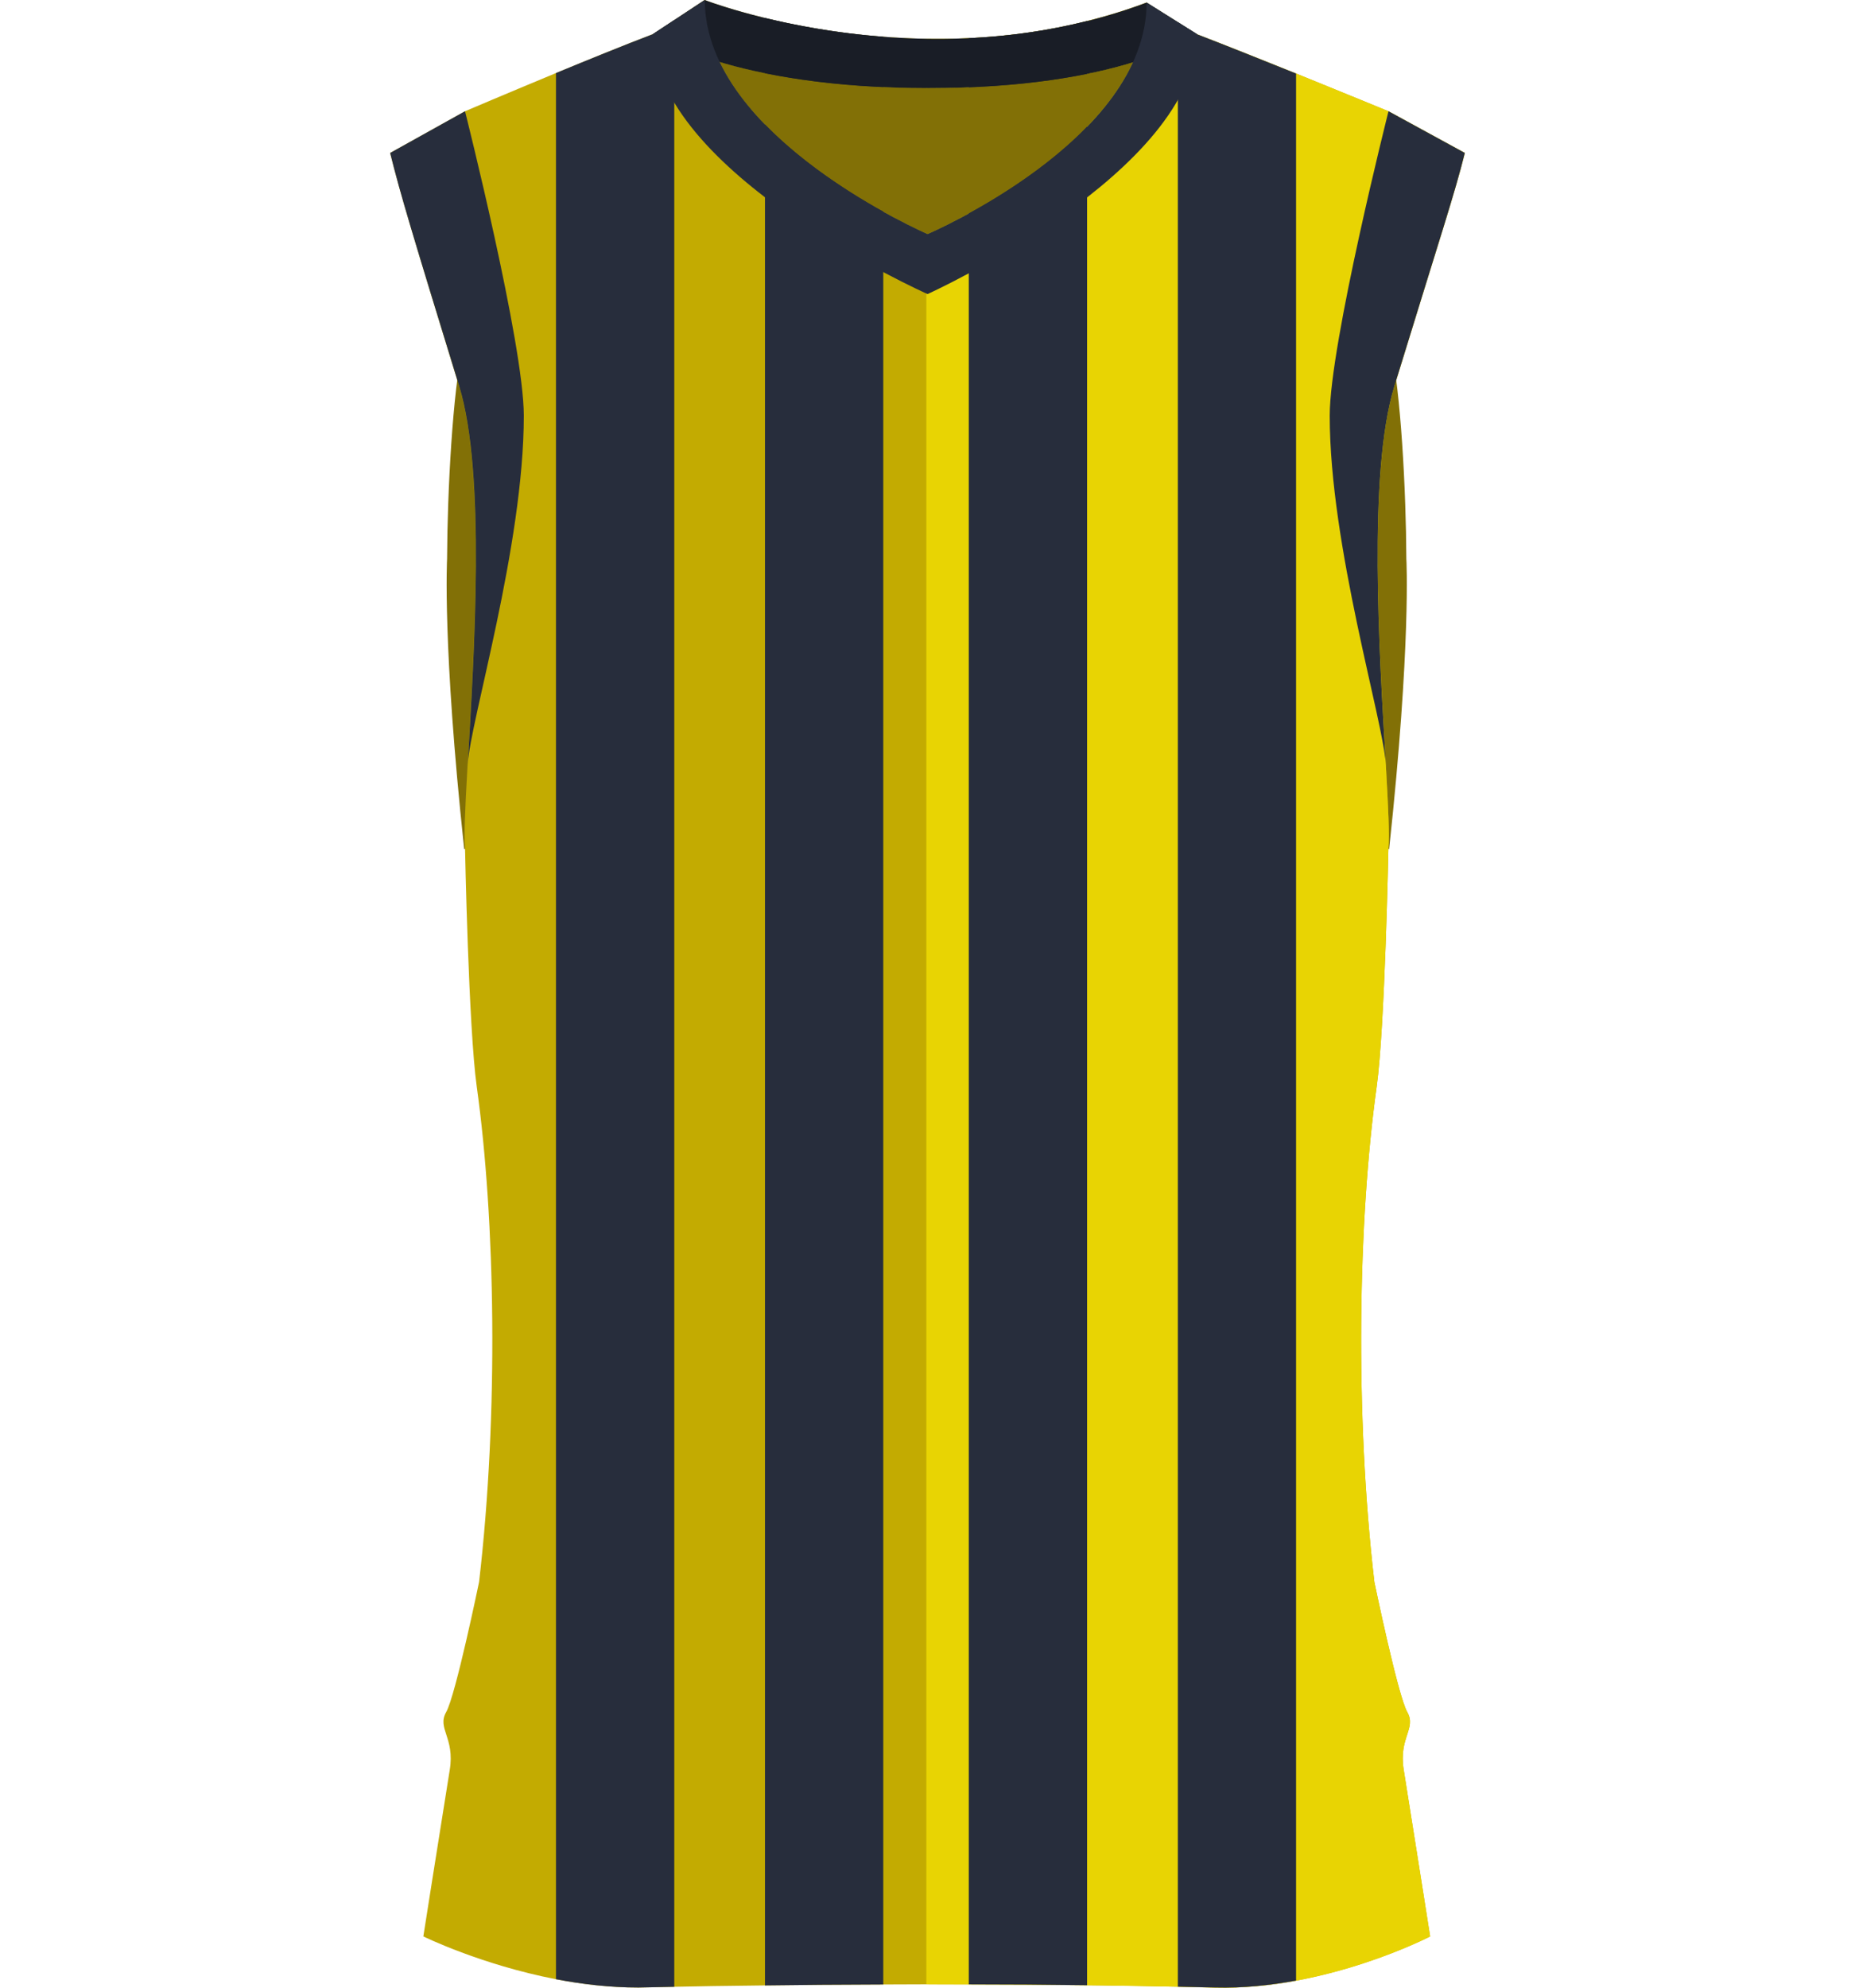 <?xml version="1.0" encoding="UTF-8"?><svg id="uuid-2ce1dec0-5988-49ec-8bfd-ce360fda99e6" xmlns="http://www.w3.org/2000/svg" viewBox="0 0 200.69 214.94"><defs><style>.uuid-b4c886fb-d79c-439b-8d71-5698d3284893{fill:#e8d403;}.uuid-558b1a6d-dd8c-4ed5-8f1d-a24af18f0de9{fill:#827006;}.uuid-3be0ca5b-5c80-4543-87ec-a775e2b9059a{fill:#c3ab01;}.uuid-f9ef3a7b-f617-4d15-864a-41a8ae971b3c{fill:#191d26;}.uuid-9bf6805b-6e06-4922-bd15-6e72403a0148{fill:#272d3c;}</style></defs><path class="uuid-558b1a6d-dd8c-4ed5-8f1d-a24af18f0de9" d="m48.49,54.54c-.07,1.98-.11,3.94-.12,5.82v.05c0,.09-.52,9.3,1.84,31.31v.09h7.25v-55.52h-6.68c-1.08,0-1.98,9.4-2.29,18.25Z"/><path class="uuid-558b1a6d-dd8c-4ed5-8f1d-a24af18f0de9" d="m152.15,60.41v-.03c-.01-1.89-.05-3.85-.12-5.84-.3-8.85-1.21-18.25-2.29-18.25h-6.68v55.52h7.24v-.09c2.37-22.02,1.86-31.22,1.85-31.31Z"/><path class="uuid-3be0ca5b-5c80-4543-87ec-a775e2b9059a" d="m151.86,191.37c1.23,7.66,2.86,18.03,2.86,18.03,0,0-6.3,3.26-14.5,4.78-2.76.51-5.74.83-8.76.75-1.34-.03-2.69-.06-4.03-.09-3.3-.07-6.59-.13-9.82-.16-4.39-.06-8.69-.09-12.8-.09-3.21-.01-6.31-.01-9.25.01-4.75.01-9.08.05-12.8.1-4.09.04-7.45.1-9.81.15-2.5.05-3.89.08-3.89.08-3.08,0-6.11-.36-8.91-.9-8.13-1.57-14.35-4.63-14.35-4.63,0,0,1.63-10.37,2.86-18.03.56-3.47-1.4-4.45-.39-6.23,1.02-1.78,3.56-14.07,3.56-14.07,2.13-18.27,1.75-39.22-.25-53.55-.89-6.37-1.27-25.8-1.27-25.8-.51-5.47,3.3-37.11-.64-49.95-5.08-16.57-6.32-20.66-7.46-25.23l8.1-4.51s4.53-1.93,9.84-4.13c3.51-1.45,7.37-3.02,10.49-4.21l2.31-1.52L76.23,0s2.43.95,6.53,1.95c3.31.8,7.71,1.64,12.8,2.03,2.89.22,6,.3,9.25.15,4.09-.19,8.41-.75,12.8-1.86,2.13-.52,4.28-1.18,6.43-1.99l3.39,2.13,2.06,1.29c3.15,1.21,7.11,2.8,10.73,4.25,5.38,2.18,9.99,4.08,9.99,4.08l8.26,4.51c-1.14,4.57-2.54,8.66-7.62,25.23-3.94,12.84-.13,44.48-.64,49.95,0,0-.38,19.43-1.27,25.8-2,14.33-2.38,35.28-.25,53.55,0,0,2.54,12.29,3.56,14.07,1.01,1.78-.95,2.76-.39,6.23Z"/><path class="uuid-b4c886fb-d79c-439b-8d71-5698d3284893" d="m152.25,185.14c-1.02-1.78-3.56-14.07-3.56-14.07-2.12-18.27-1.75-39.22.25-53.55.89-6.37,1.27-25.8,1.27-25.8.51-5.47-3.3-37.11.64-49.95,5.09-16.57,6.48-20.65,7.63-25.23l-8.26-4.51s-12.89-5.32-20.72-8.32l-5.45-3.42c-8.29,3.11-16.55,4.03-23.83,3.92v210.38c9.57,0,20.44.07,31.25.35,12.01.3,23.26-5.53,23.26-5.53,0,0-1.63-10.37-2.86-18.03-.57-3.47,1.4-4.45.38-6.23Z"/><path class="uuid-9bf6805b-6e06-4922-bd15-6e72403a0148" d="m150.85,41.77c5.09-16.57,6.48-20.65,7.63-25.23l-8.26-4.51h0s0,0,0,0c0,0-6.36,25.16-6.36,32.92,0,14.11,5.83,33.09,6.07,37.72h0c-.69-11.9-1.97-31.47.92-40.89Z"/><path class="uuid-9bf6805b-6e06-4922-bd15-6e72403a0148" d="m42.21,16.54c1.14,4.58,2.38,8.66,7.47,25.23,2.89,9.43,1.61,29,.92,40.9,0,0,0,0,0,0,.25-4.62,6.07-23.61,6.07-37.72,0-7.75-6.36-32.92-6.36-32.92h0s0,0,0,0l-8.1,4.51Z"/><path class="uuid-9bf6805b-6e06-4922-bd15-6e72403a0148" d="m140.22,7.95v206.23c-2.76.51-5.74.83-8.76.75-1.34-.03-2.69-.06-4.03-.09V2.41l2.06,1.29c3.15,1.21,7.11,2.8,10.73,4.25Z"/><path class="uuid-9bf6805b-6e06-4922-bd15-6e72403a0148" d="m117.61,2.27v212.41c-4.39-.06-8.69-.09-12.8-.09V4.13c4.09-.19,8.41-.75,12.8-1.86Z"/><path class="uuid-9bf6805b-6e06-4922-bd15-6e72403a0148" d="m95.56,3.98v210.62c-4.75.01-9.08.05-12.8.1V1.95c3.31.8,7.71,1.64,12.8,2.03Z"/><path class="uuid-9bf6805b-6e06-4922-bd15-6e72403a0148" d="m72.95,2.17v212.68c-2.5.05-3.89.08-3.89.08-3.08,0-6.11-.36-8.91-.9V7.9c3.51-1.45,7.37-3.02,10.49-4.21l2.31-1.52Z"/><path class="uuid-558b1a6d-dd8c-4ed5-8f1d-a24af18f0de9" d="m100.35,25.31s-17.09-7.37-22.49-18.61c4.79,1.42,12.14,2.82,22.61,2.82,10.37,0,17.5-1.38,22.11-2.79-5.19,11.3-22.22,18.58-22.22,18.58Z"/><path class="uuid-f9ef3a7b-f617-4d15-864a-41a8ae971b3c" d="m128.89,3.32s0,0,0,0l-2-1.25h0l-2.85-1.79C100.07,9.27,76.24,0,76.24,0l-3.14,2.07-1.85,1.22h0l-.6.4s8.39,5.83,29.82,5.84c20.77-.01,28.56-5.5,29.03-5.82l-.6-.38Z"/><path class="uuid-9bf6805b-6e06-4922-bd15-6e72403a0148" d="m124.05.28c0,14.92-23.7,25.03-23.7,25.03,0,0-24.1-10.4-24.1-25.31l-5.59,3.68c0,14.92,29.69,28.12,29.69,28.12,0,0,29.16-13.19,29.16-28.11l-5.45-3.42Z"/></svg>